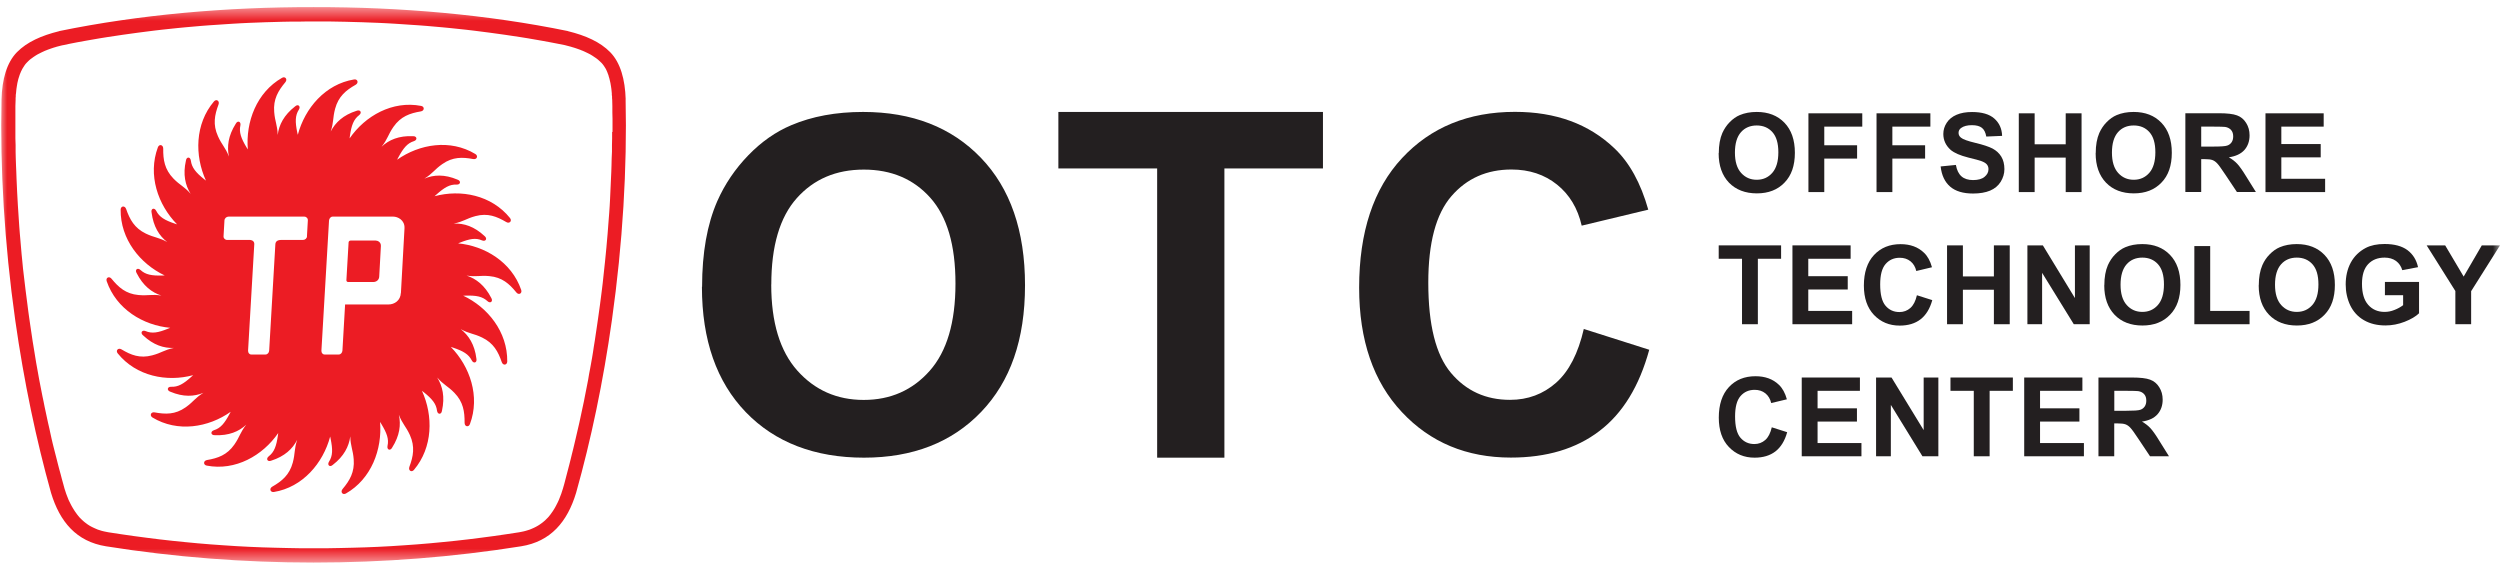 <svg width="180" height="41" viewBox="0 0 180 41" fill="none" xmlns="http://www.w3.org/2000/svg">
<mask id="mask0_1138_3387" style="mask-type:luminance" maskUnits="userSpaceOnUse" x="0" y="0" width="180" height="41">
<path d="M180 0.5H0V40.5H180V0.5Z" fill="white"/>
</mask>
<g mask="url(#mask0_1138_3387)">
<path d="M50.55 20.651C50.55 18.201 50.917 16.142 51.646 14.479C52.189 13.252 52.935 12.156 53.878 11.181C54.821 10.207 55.852 9.486 56.977 9.012C58.468 8.379 60.19 8.06 62.142 8.06C65.674 8.06 68.504 9.161 70.62 11.357C72.742 13.56 73.801 16.616 73.801 20.536C73.801 24.456 72.748 27.462 70.642 29.659C68.536 31.856 65.723 32.952 62.203 32.952C58.682 32.952 55.803 31.861 53.697 29.675C51.592 27.49 50.539 24.483 50.539 20.651M55.529 20.486C55.529 23.212 56.154 25.276 57.41 26.686C58.666 28.09 60.256 28.795 62.186 28.795C64.116 28.795 65.701 28.095 66.935 26.702C68.174 25.309 68.794 23.212 68.794 20.42C68.794 17.629 68.191 15.602 66.99 14.248C65.784 12.894 64.188 12.211 62.192 12.211C60.196 12.211 58.589 12.899 57.366 14.27C56.143 15.641 55.534 17.717 55.534 20.486" fill="#231F20"/>
<path d="M83.315 32.952V12.128H76.203V8.06H95.253V12.128H88.157V32.952H83.315Z" fill="#231F20"/>
<path d="M114.052 23.691L118.746 25.183C118.028 27.809 116.832 29.764 115.154 31.035C113.481 32.313 111.359 32.946 108.782 32.946C105.601 32.946 102.98 31.856 100.935 29.67C98.884 27.484 97.858 24.5 97.858 20.712C97.858 16.704 98.889 13.593 100.951 11.38C103.013 9.166 105.722 8.054 109.078 8.054C112.012 8.054 114.392 8.924 116.223 10.664C117.315 11.693 118.132 13.169 118.675 15.096L113.882 16.247C113.597 14.997 113.004 14.011 112.105 13.29C111.206 12.569 110.114 12.205 108.826 12.205C107.049 12.205 105.607 12.844 104.499 14.127C103.391 15.41 102.837 17.48 102.837 20.349C102.837 23.393 103.38 25.557 104.472 26.851C105.563 28.145 106.978 28.789 108.722 28.789C110.01 28.789 111.112 28.376 112.039 27.556C112.966 26.735 113.63 25.442 114.035 23.68" fill="#231F20"/>
<path d="M123.753 11.027C123.753 10.449 123.84 9.965 124.01 9.574C124.142 9.287 124.312 9.023 124.537 8.797C124.762 8.566 125.003 8.395 125.266 8.285C125.617 8.137 126.023 8.06 126.484 8.06C127.317 8.06 127.981 8.318 128.48 8.836C128.979 9.353 129.231 10.075 129.231 11C129.231 11.925 128.984 12.635 128.485 13.147C127.992 13.665 127.328 13.923 126.495 13.923C125.661 13.923 124.987 13.665 124.487 13.152C123.994 12.635 123.742 11.93 123.742 11.027M124.915 10.989C124.915 11.633 125.063 12.117 125.359 12.448C125.656 12.778 126.028 12.943 126.484 12.943C126.939 12.943 127.312 12.778 127.602 12.448C127.893 12.117 128.041 11.627 128.041 10.967C128.041 10.306 127.898 9.832 127.613 9.513C127.328 9.194 126.95 9.034 126.484 9.034C126.017 9.034 125.634 9.194 125.348 9.519C125.063 9.843 124.915 10.333 124.915 10.983" fill="#231F20"/>
<path d="M130.207 13.83V8.159H134.084V9.117H131.348V10.46H133.711V11.418H131.348V13.83H130.207Z" fill="#231F20"/>
<path d="M135.11 13.83V8.159H138.987V9.117H136.25V10.46H138.608V11.418H136.25V13.83H135.11Z" fill="#231F20"/>
<path d="M139.716 11.985L140.824 11.875C140.89 12.249 141.027 12.525 141.23 12.701C141.432 12.877 141.712 12.965 142.058 12.965C142.425 12.965 142.705 12.888 142.891 12.729C143.078 12.574 143.171 12.393 143.171 12.183C143.171 12.051 143.132 11.936 143.056 11.842C142.979 11.748 142.842 11.666 142.644 11.594C142.513 11.545 142.206 11.462 141.729 11.347C141.12 11.192 140.687 11.005 140.44 10.785C140.094 10.471 139.919 10.091 139.919 9.645C139.919 9.359 140.001 9.084 140.166 8.836C140.33 8.583 140.566 8.395 140.873 8.263C141.18 8.131 141.553 8.065 141.986 8.065C142.694 8.065 143.231 8.219 143.588 8.533C143.944 8.847 144.136 9.26 144.152 9.783L143.012 9.832C142.962 9.541 142.858 9.331 142.699 9.205C142.54 9.078 142.299 9.012 141.975 9.012C141.652 9.012 141.383 9.078 141.197 9.216C141.076 9.304 141.016 9.419 141.016 9.568C141.016 9.7 141.071 9.816 141.186 9.909C141.328 10.031 141.679 10.157 142.233 10.289C142.787 10.421 143.198 10.559 143.467 10.697C143.73 10.84 143.939 11.027 144.092 11.275C144.24 11.517 144.317 11.82 144.317 12.178C144.317 12.503 144.224 12.806 144.048 13.092C143.867 13.378 143.615 13.587 143.286 13.725C142.957 13.863 142.546 13.934 142.058 13.934C141.345 13.934 140.796 13.769 140.413 13.439C140.029 13.108 139.798 12.624 139.727 11.991" fill="#231F20"/>
<path d="M145.353 13.83V8.159H146.494V10.389H148.731V8.159H149.872V13.83H148.731V11.347H146.494V13.83H145.353Z" fill="#231F20"/>
<path d="M150.892 11.027C150.892 10.449 150.98 9.965 151.15 9.574C151.281 9.287 151.451 9.023 151.676 8.797C151.901 8.566 152.142 8.395 152.405 8.285C152.756 8.137 153.162 8.06 153.623 8.06C154.456 8.06 155.12 8.318 155.619 8.836C156.118 9.353 156.37 10.075 156.37 11C156.37 11.925 156.124 12.635 155.624 13.147C155.131 13.665 154.467 13.923 153.634 13.923C152.8 13.923 152.126 13.665 151.632 13.152C151.139 12.635 150.886 11.93 150.886 11.027M152.06 10.989C152.06 11.633 152.208 12.117 152.504 12.448C152.8 12.778 153.173 12.943 153.628 12.943C154.084 12.943 154.456 12.778 154.747 12.448C155.038 12.117 155.186 11.627 155.186 10.967C155.186 10.306 155.043 9.832 154.758 9.513C154.473 9.194 154.1 9.034 153.628 9.034C153.157 9.034 152.778 9.194 152.493 9.519C152.208 9.843 152.06 10.333 152.06 10.983" fill="#231F20"/>
<path d="M157.346 13.83V8.153H159.748C160.352 8.153 160.79 8.203 161.064 8.307C161.339 8.406 161.558 8.588 161.723 8.852C161.887 9.111 161.969 9.408 161.969 9.744C161.969 10.168 161.843 10.521 161.596 10.801C161.344 11.077 160.977 11.253 160.478 11.325C160.724 11.468 160.927 11.627 161.086 11.798C161.245 11.969 161.465 12.277 161.733 12.717L162.424 13.824H161.059L160.236 12.591C159.94 12.15 159.743 11.87 159.633 11.759C159.524 11.644 159.414 11.567 159.293 11.523C159.173 11.479 158.981 11.457 158.717 11.457H158.487V13.824H157.346V13.83ZM158.487 10.554H159.332C159.88 10.554 160.22 10.532 160.357 10.482C160.494 10.438 160.598 10.355 160.675 10.245C160.752 10.13 160.79 9.992 160.79 9.821C160.79 9.629 160.741 9.475 160.637 9.359C160.533 9.243 160.39 9.166 160.209 9.139C160.116 9.128 159.836 9.117 159.375 9.117H158.487V10.554Z" fill="#231F20"/>
<path d="M163.115 13.83V8.159H167.305V9.117H164.256V10.372H167.091V11.33H164.256V12.872H167.409V13.83H163.115Z" fill="#231F20"/>
<path d="M125.425 23.344V18.631H123.747V17.667H128.239V18.631H126.566V23.344H125.425Z" fill="#231F20"/>
<path d="M129.056 23.344V17.667H133.245V18.631H130.196V19.886H133.037V20.844H130.196V22.386H133.355V23.344H129.056Z" fill="#231F20"/>
<path d="M138.016 21.257L139.124 21.609C138.954 22.226 138.669 22.689 138.279 22.991C137.884 23.294 137.385 23.443 136.777 23.443C136.025 23.443 135.411 23.184 134.923 22.672C134.441 22.16 134.199 21.455 134.199 20.563C134.199 19.622 134.441 18.884 134.929 18.361C135.417 17.838 136.053 17.579 136.842 17.579C137.533 17.579 138.098 17.783 138.526 18.196C138.784 18.438 138.976 18.785 139.102 19.242L137.972 19.512C137.906 19.214 137.764 18.983 137.555 18.812C137.341 18.642 137.084 18.559 136.782 18.559C136.365 18.559 136.025 18.708 135.762 19.011C135.499 19.314 135.373 19.803 135.373 20.481C135.373 21.197 135.499 21.709 135.757 22.011C136.014 22.314 136.349 22.468 136.76 22.468C137.062 22.468 137.325 22.369 137.544 22.177C137.764 21.984 137.917 21.681 138.016 21.263" fill="#231F20"/>
<path d="M140.188 23.344V17.667H141.328V19.903H143.56V17.667H144.701V23.344H143.56V20.861H141.328V23.344H140.188Z" fill="#231F20"/>
<path d="M145.973 23.344V17.667H147.086L149.395 21.461V17.667H150.459V23.344H149.313L147.032 19.644V23.344H145.973Z" fill="#231F20"/>
<path d="M151.512 20.541C151.512 19.963 151.599 19.479 151.769 19.088C151.901 18.801 152.071 18.537 152.296 18.311C152.521 18.08 152.762 17.91 153.025 17.799C153.376 17.651 153.782 17.574 154.243 17.574C155.076 17.574 155.74 17.832 156.239 18.35C156.738 18.867 156.99 19.589 156.99 20.514C156.99 21.439 156.743 22.149 156.244 22.661C155.751 23.179 155.087 23.437 154.253 23.437C153.42 23.437 152.745 23.179 152.252 22.666C151.758 22.149 151.506 21.444 151.506 20.541M152.68 20.503C152.68 21.147 152.828 21.631 153.124 21.962C153.42 22.292 153.793 22.457 154.248 22.457C154.703 22.457 155.076 22.292 155.367 21.962C155.657 21.631 155.805 21.141 155.805 20.481C155.805 19.82 155.663 19.346 155.378 19.027C155.093 18.708 154.714 18.548 154.248 18.548C153.782 18.548 153.398 18.708 153.113 19.033C152.828 19.358 152.68 19.848 152.68 20.497" fill="#231F20"/>
<path d="M157.993 23.344V17.717H159.134V22.386H161.969V23.344H157.993Z" fill="#231F20"/>
<path d="M162.633 20.541C162.633 19.963 162.721 19.479 162.891 19.088C163.017 18.801 163.192 18.537 163.417 18.311C163.642 18.08 163.883 17.91 164.146 17.799C164.497 17.651 164.903 17.574 165.364 17.574C166.197 17.574 166.861 17.832 167.36 18.35C167.859 18.867 168.111 19.589 168.111 20.514C168.111 21.439 167.864 22.149 167.365 22.661C166.872 23.179 166.208 23.437 165.375 23.437C164.541 23.437 163.867 23.179 163.373 22.666C162.874 22.149 162.627 21.444 162.627 20.541M163.801 20.503C163.801 21.147 163.949 21.631 164.245 21.962C164.541 22.292 164.914 22.457 165.369 22.457C165.824 22.457 166.197 22.292 166.488 21.962C166.779 21.631 166.927 21.141 166.927 20.481C166.927 19.82 166.784 19.346 166.499 19.027C166.214 18.708 165.835 18.548 165.369 18.548C164.903 18.548 164.519 18.708 164.234 19.033C163.949 19.358 163.801 19.848 163.801 20.497" fill="#231F20"/>
<path d="M171.714 21.257V20.299H174.171V22.556C173.935 22.788 173.584 22.991 173.134 23.168C172.679 23.344 172.224 23.432 171.758 23.432C171.166 23.432 170.65 23.311 170.211 23.058C169.773 22.81 169.444 22.452 169.219 21.989C169 21.527 168.89 21.02 168.89 20.481C168.89 19.892 169.011 19.363 169.257 18.906C169.504 18.449 169.866 18.097 170.338 17.849C170.7 17.662 171.149 17.568 171.692 17.568C172.394 17.568 172.942 17.717 173.337 18.009C173.732 18.306 173.984 18.713 174.099 19.236L172.964 19.451C172.882 19.17 172.734 18.956 172.515 18.79C172.295 18.631 172.021 18.548 171.692 18.548C171.193 18.548 170.798 18.708 170.502 19.022C170.206 19.341 170.063 19.809 170.063 20.437C170.063 21.108 170.211 21.615 170.513 21.951C170.809 22.287 171.204 22.457 171.687 22.457C171.928 22.457 172.164 22.413 172.405 22.314C172.646 22.221 172.849 22.105 173.025 21.973V21.252H171.72L171.714 21.257Z" fill="#231F20"/>
<path d="M176.786 23.344V20.954L174.719 17.667H176.052L177.384 19.914L178.689 17.667H180L177.922 20.965V23.344H176.786Z" fill="#231F20"/>
<path d="M127.569 30.766L128.677 31.118C128.507 31.735 128.222 32.197 127.833 32.5C127.438 32.803 126.939 32.952 126.33 32.952C125.579 32.952 124.965 32.693 124.477 32.181C123.988 31.669 123.753 30.964 123.753 30.072C123.753 29.13 123.994 28.393 124.482 27.87C124.97 27.346 125.606 27.088 126.396 27.088C127.087 27.088 127.652 27.291 128.079 27.704C128.337 27.947 128.529 28.294 128.655 28.75L127.526 29.02C127.46 28.723 127.317 28.492 127.109 28.321C126.895 28.15 126.637 28.068 126.336 28.068C125.919 28.068 125.579 28.216 125.316 28.519C125.052 28.822 124.926 29.312 124.926 29.984C124.926 30.7 125.052 31.212 125.31 31.514C125.568 31.817 125.902 31.971 126.314 31.971C126.615 31.971 126.878 31.872 127.098 31.68C127.317 31.487 127.471 31.184 127.569 30.766Z" fill="#231F20"/>
<path d="M129.725 32.852V27.181H133.914V28.139H130.865V29.4H133.7V30.353H130.865V31.9H134.024V32.852H129.725Z" fill="#231F20"/>
<path d="M135.077 32.852V27.181H136.19L138.504 30.969V27.181H139.562V32.852H138.416L136.141 29.152V32.852H135.077Z" fill="#231F20"/>
<path d="M142.112 32.852V28.139H140.434V27.181H144.926V28.139H143.253V32.852H142.112Z" fill="#231F20"/>
<path d="M145.743 32.852V27.181H149.932V28.139H146.883V29.4H149.718V30.353H146.883V31.9H150.042V32.852H145.743Z" fill="#231F20"/>
<path d="M151.089 32.852V27.181H153.491C154.095 27.181 154.533 27.231 154.807 27.335C155.082 27.435 155.301 27.616 155.466 27.881C155.63 28.139 155.712 28.437 155.712 28.773C155.712 29.197 155.586 29.549 155.339 29.83C155.093 30.105 154.72 30.281 154.221 30.353C154.467 30.496 154.67 30.655 154.829 30.826C154.988 30.997 155.208 31.305 155.476 31.746L156.167 32.852H154.802L153.979 31.619C153.689 31.179 153.486 30.898 153.376 30.788C153.267 30.672 153.151 30.595 153.031 30.551C152.91 30.507 152.718 30.485 152.455 30.485H152.225V32.852H151.084H151.089ZM152.23 29.576H153.075C153.623 29.576 153.963 29.554 154.1 29.505C154.237 29.461 154.341 29.378 154.418 29.268C154.495 29.152 154.533 29.015 154.533 28.844C154.533 28.651 154.484 28.497 154.38 28.382C154.281 28.266 154.133 28.189 153.952 28.161C153.859 28.15 153.585 28.139 153.118 28.139H152.23V29.576Z" fill="#231F20"/>
<path d="M27.051 17.32H25.242C25.171 17.32 25.105 17.375 25.099 17.447L24.94 20.178C24.94 20.25 24.995 20.305 25.061 20.305H26.876C27.095 20.305 27.293 20.161 27.304 19.914L27.424 17.717C27.441 17.43 27.189 17.32 27.051 17.32Z" fill="#EC1C24"/>
<path d="M45.049 7.151C45.005 5.736 44.682 4.519 43.931 3.754C43.212 3.022 42.176 2.559 40.898 2.245L40.876 2.234C35.146 1.056 28.856 0.5 22.582 0.511C16.298 0.5 10.013 1.056 4.283 2.234L4.261 2.245C2.983 2.559 1.947 3.022 1.223 3.754C0.477 4.514 0.148 5.731 0.11 7.151C-3.84152e-05 12.101 0.313 17.497 1.097 23.052C1.727 27.495 2.61 31.674 3.674 35.484C4.305 37.571 5.5 38.991 7.633 39.333C12.525 40.115 17.554 40.505 22.577 40.505C27.605 40.505 32.629 40.115 37.52 39.333C39.653 38.991 40.849 37.571 41.479 35.484C42.549 31.68 43.432 27.495 44.057 23.052C44.841 17.497 45.154 12.101 45.044 7.151M44.073 9.497V9.97L44.062 10.444V10.923L44.04 11.402L44.029 11.886L44.013 12.371L43.991 12.855L43.969 13.34L43.947 13.83L43.925 14.32L43.898 14.815L43.865 15.311L43.826 15.806L43.788 16.302L43.75 16.803L43.706 17.304L43.662 17.81L43.613 18.317L43.563 18.818L43.508 19.33L43.453 19.837L43.399 20.349L43.338 20.855L43.273 21.367L43.207 21.879L43.136 22.391L43.064 22.909L43.004 23.322L42.944 23.729L42.883 24.137L42.823 24.544L42.757 24.946L42.697 25.348L42.631 25.75L42.56 26.152L42.488 26.548L42.412 26.945L42.346 27.341L42.269 27.737L42.192 28.128L42.115 28.519L42.039 28.91L41.956 29.296L41.874 29.681L41.792 30.066L41.71 30.446L41.622 30.826L41.534 31.206L41.447 31.581L41.359 31.955L41.271 32.324L41.178 32.693L41.09 33.056L40.997 33.425L40.904 33.783L40.81 34.141L40.717 34.499L40.624 34.856L40.525 35.198L40.47 35.363L40.416 35.534L40.355 35.693L40.295 35.848L40.235 36.002L40.169 36.145L40.097 36.288L40.026 36.426L39.955 36.558L39.878 36.684L39.801 36.806L39.719 36.921L39.637 37.037L39.549 37.147L39.461 37.252L39.368 37.345L39.275 37.439L39.176 37.527L39.078 37.609L38.973 37.687L38.864 37.764L38.754 37.835L38.639 37.901L38.524 37.962L38.398 38.022L38.271 38.077L38.134 38.133L37.997 38.176L37.849 38.221L37.701 38.259L37.542 38.292L37.372 38.325L36.467 38.463L35.557 38.595L34.641 38.716L33.72 38.832L32.804 38.936L31.877 39.03L30.951 39.118L30.024 39.195L29.097 39.261L28.165 39.322L27.238 39.371L26.3 39.41L25.368 39.437L24.43 39.459L23.492 39.476H22.588H21.683L20.751 39.459L19.818 39.437L18.886 39.41L17.954 39.371L17.022 39.322L16.095 39.261L15.163 39.195L14.236 39.118L13.309 39.03L12.388 38.936L11.467 38.832L10.545 38.716L9.63 38.595L8.714 38.463L7.809 38.325L7.639 38.292L7.48 38.259L7.326 38.221L7.184 38.176L7.047 38.133L6.915 38.077L6.789 38.022L6.663 37.962L6.542 37.901L6.427 37.835L6.317 37.764L6.213 37.687L6.109 37.609L6.01 37.527L5.911 37.439L5.818 37.345L5.725 37.252L5.637 37.147L5.55 37.037L5.467 36.921L5.385 36.806L5.308 36.684L5.231 36.558L5.155 36.426L5.083 36.288L5.012 36.145L4.941 36.002L4.881 35.848L4.82 35.693L4.76 35.534L4.705 35.363L4.65 35.198L4.557 34.856L4.458 34.499L4.365 34.141L4.266 33.783L4.173 33.425L4.08 33.056L3.987 32.693L3.893 32.324L3.8 31.955L3.712 31.581L3.63 31.206L3.548 30.826L3.46 30.446L3.378 30.066L3.296 29.681L3.213 29.296L3.137 28.91L3.054 28.519L2.978 28.128L2.901 27.737L2.824 27.341L2.753 26.945L2.682 26.548L2.61 26.152L2.544 25.75L2.479 25.348L2.413 24.946L2.347 24.544L2.287 24.137L2.226 23.729L2.166 23.322L2.106 22.909L2.034 22.391L1.969 21.879L1.903 21.367L1.837 20.855L1.777 20.349L1.716 19.837L1.656 19.33L1.607 18.818L1.557 18.317L1.513 17.81L1.47 17.304L1.426 16.803L1.387 16.302L1.354 15.806L1.322 15.311L1.289 14.815L1.261 14.32L1.234 13.83L1.212 13.34L1.19 12.855L1.173 12.371L1.152 11.886L1.135 11.402L1.124 10.923V10.444L1.108 9.97V9.497V9.029V8.561V8.098V7.636L1.124 7.184V7.063L1.135 6.947V6.832L1.152 6.722L1.163 6.611L1.173 6.501L1.184 6.397L1.201 6.287L1.217 6.182L1.234 6.083L1.25 5.984L1.272 5.89L1.294 5.797L1.316 5.703L1.343 5.615L1.371 5.532L1.398 5.444L1.426 5.362L1.459 5.279L1.492 5.202L1.524 5.125L1.563 5.053L1.596 4.982L1.634 4.916L1.673 4.855L1.711 4.795L1.749 4.734L1.788 4.679L1.826 4.624L1.87 4.574L1.914 4.525L1.958 4.481L2.007 4.431L2.056 4.382L2.111 4.332L2.166 4.283L2.226 4.238L2.287 4.194L2.347 4.15L2.407 4.106L2.473 4.062L2.539 4.018L2.61 3.974L2.682 3.93L2.753 3.892L2.83 3.853L2.906 3.815L2.983 3.776L3.065 3.737L3.148 3.699L3.23 3.66L3.318 3.627L3.411 3.589L3.499 3.556L3.592 3.523L3.685 3.49L3.784 3.457L3.882 3.424L3.981 3.396L4.085 3.363L4.19 3.336L4.299 3.308L4.409 3.28L4.53 3.253H4.541L5.034 3.148L5.566 3.044L6.109 2.945L6.646 2.851L7.189 2.757L7.738 2.669L8.286 2.587L8.84 2.504L9.394 2.427L9.953 2.35L10.512 2.278L11.072 2.207L11.637 2.141L12.207 2.08L12.777 2.02L13.348 1.965L13.918 1.915L14.488 1.865L15.064 1.821L15.64 1.783L16.215 1.744L16.797 1.706L17.373 1.673L17.954 1.645L18.535 1.623L19.116 1.601L19.703 1.585L20.285 1.568L20.866 1.557H21.453L22.034 1.546H23.745L24.326 1.557L24.913 1.568L25.494 1.585L26.075 1.601L26.657 1.623L27.238 1.645L27.819 1.673L28.395 1.706L28.976 1.744L29.552 1.783L30.128 1.821L30.704 1.865L31.274 1.915L31.844 1.965L32.415 2.02L32.985 2.08L33.555 2.141L34.12 2.207L34.679 2.278L35.239 2.35L35.798 2.427L36.352 2.504L36.906 2.587L37.454 2.669L38.003 2.757L38.545 2.851L39.083 2.945L39.62 3.044L40.158 3.148L40.651 3.247H40.662L40.783 3.28L40.893 3.308L40.997 3.336L41.101 3.363L41.205 3.396L41.304 3.424L41.408 3.457L41.507 3.49L41.6 3.523L41.693 3.556L41.786 3.589L41.874 3.627L41.962 3.66L42.05 3.699L42.132 3.737L42.214 3.776L42.297 3.815L42.373 3.853L42.45 3.892L42.521 3.93L42.593 3.974L42.664 4.018L42.73 4.062L42.795 4.106L42.861 4.15L42.927 4.194L42.982 4.238L43.042 4.283L43.097 4.332L43.152 4.382L43.207 4.431L43.256 4.481L43.306 4.525L43.349 4.574L43.393 4.624L43.432 4.679L43.475 4.734L43.514 4.795L43.552 4.855L43.591 4.916L43.629 4.982L43.662 5.053L43.695 5.125L43.728 5.202L43.755 5.279L43.788 5.362L43.816 5.444L43.837 5.532L43.865 5.615L43.887 5.703L43.909 5.797L43.931 5.89L43.953 5.984L43.969 6.083L43.986 6.182L44.002 6.287L44.018 6.397L44.029 6.501L44.04 6.611L44.051 6.722V6.832L44.068 6.947V7.063L44.079 7.184L44.09 7.636V8.098L44.101 8.561V9.029V9.497H44.073Z" fill="#EC1C24"/>
<path d="M32.941 17.541C32.99 17.519 33.04 17.502 33.089 17.48C33.813 17.188 34.252 17.111 34.707 17.309C34.97 17.419 35.118 17.177 34.882 16.99C34.142 16.302 33.402 16.065 32.672 16.098C33.363 15.96 33.561 15.74 34.235 15.559C35.118 15.322 35.765 15.586 36.451 15.988C36.687 16.131 36.889 15.905 36.719 15.696C35.387 14.044 33.182 13.62 31.29 14.127C31.329 14.094 31.373 14.055 31.411 14.017C31.998 13.494 32.382 13.268 32.875 13.29C33.16 13.307 33.215 13.026 32.936 12.932C32.009 12.541 31.23 12.574 30.556 12.861C31.159 12.492 31.274 12.211 31.844 11.815C32.596 11.286 33.292 11.308 34.065 11.451C34.345 11.506 34.449 11.22 34.224 11.088C32.415 9.998 30.199 10.367 28.592 11.501C28.62 11.451 28.642 11.402 28.669 11.352C29.042 10.658 29.327 10.311 29.799 10.163C30.073 10.08 30.029 9.794 29.733 9.805C28.73 9.761 28.006 10.064 27.474 10.565C27.918 10.009 27.929 9.711 28.329 9.133C28.856 8.379 29.514 8.153 30.298 8.021C30.572 7.977 30.578 7.669 30.32 7.625C28.258 7.228 26.289 8.34 25.171 9.965C25.171 9.909 25.187 9.854 25.192 9.799C25.302 9.018 25.461 8.599 25.856 8.291C26.086 8.115 25.949 7.867 25.675 7.977C24.715 8.28 24.145 8.819 23.811 9.469C24.035 8.792 23.948 8.506 24.129 7.828C24.37 6.936 24.913 6.496 25.604 6.105C25.845 5.967 25.752 5.676 25.494 5.72C23.416 6.061 21.951 7.79 21.442 9.706C21.431 9.651 21.42 9.596 21.403 9.541C21.244 8.77 21.25 8.313 21.518 7.894C21.672 7.652 21.463 7.459 21.244 7.663C20.444 8.285 20.087 8.985 19.994 9.717C19.977 9.007 19.796 8.764 19.742 8.06C19.665 7.14 20.032 6.534 20.542 5.923C20.723 5.709 20.537 5.472 20.306 5.604C18.475 6.65 17.68 8.781 17.844 10.757C17.811 10.713 17.784 10.664 17.756 10.62C17.351 9.948 17.203 9.519 17.307 9.034C17.367 8.753 17.109 8.643 16.972 8.913C16.429 9.772 16.331 10.554 16.484 11.275C16.232 10.614 15.98 10.449 15.694 9.81C15.311 8.968 15.453 8.274 15.733 7.525C15.832 7.261 15.574 7.102 15.404 7.305C14.033 8.924 14.005 11.203 14.828 13.004C14.784 12.971 14.746 12.938 14.702 12.905C14.088 12.415 13.808 12.062 13.742 11.567C13.704 11.275 13.424 11.269 13.386 11.567C13.161 12.563 13.336 13.329 13.726 13.956C13.265 13.422 12.975 13.356 12.486 12.855C11.85 12.194 11.741 11.501 11.752 10.697C11.752 10.416 11.461 10.355 11.368 10.603C10.627 12.596 11.368 14.749 12.75 16.153C12.7 16.137 12.646 16.12 12.596 16.104C11.856 15.856 11.472 15.625 11.247 15.179C11.116 14.92 10.847 15.013 10.913 15.3C11.044 16.313 11.461 16.979 12.037 17.425C11.423 17.084 11.132 17.122 10.501 16.819C9.679 16.423 9.344 15.801 9.081 15.046C8.988 14.782 8.692 14.826 8.686 15.091C8.664 17.221 10.085 18.989 11.856 19.831C11.801 19.831 11.746 19.837 11.697 19.837C10.918 19.859 10.479 19.776 10.117 19.44C9.909 19.242 9.684 19.418 9.843 19.671C10.304 20.58 10.929 21.059 11.62 21.279C10.929 21.169 10.666 21.307 9.969 21.241C9.059 21.158 8.538 20.69 8.034 20.073C7.858 19.853 7.595 19.996 7.683 20.25C8.379 22.265 10.309 23.426 12.256 23.602C12.207 23.625 12.158 23.647 12.103 23.663C11.379 23.96 10.94 24.032 10.485 23.839C10.222 23.729 10.074 23.971 10.309 24.153C11.05 24.847 11.79 25.078 12.519 25.051C11.834 25.188 11.631 25.409 10.957 25.585C10.074 25.821 9.427 25.563 8.747 25.155C8.505 25.012 8.308 25.243 8.478 25.447C9.81 27.093 12.02 27.523 13.907 27.011C13.868 27.049 13.825 27.088 13.786 27.121C13.205 27.649 12.816 27.87 12.328 27.848C12.042 27.831 11.988 28.112 12.267 28.205C13.194 28.596 13.973 28.558 14.647 28.282C14.044 28.651 13.934 28.927 13.364 29.329C12.613 29.857 11.916 29.835 11.137 29.692C10.863 29.637 10.754 29.923 10.979 30.061C12.788 31.151 15.009 30.782 16.61 29.648C16.588 29.698 16.561 29.747 16.534 29.791C16.166 30.485 15.876 30.832 15.404 30.975C15.13 31.063 15.174 31.349 15.47 31.333C16.473 31.377 17.197 31.074 17.729 30.578C17.29 31.134 17.274 31.432 16.873 32.01C16.347 32.764 15.684 32.99 14.905 33.122C14.631 33.172 14.625 33.474 14.883 33.524C16.95 33.92 18.913 32.803 20.032 31.179C20.027 31.234 20.016 31.289 20.01 31.344C19.901 32.126 19.742 32.55 19.352 32.852C19.122 33.029 19.259 33.282 19.533 33.166C20.493 32.858 21.063 32.324 21.398 31.669C21.173 32.34 21.261 32.632 21.08 33.309C20.838 34.201 20.295 34.642 19.605 35.038C19.363 35.176 19.462 35.462 19.72 35.424C21.793 35.082 23.262 33.348 23.772 31.432C23.783 31.487 23.794 31.542 23.805 31.591C23.964 32.368 23.959 32.819 23.69 33.238C23.536 33.48 23.745 33.673 23.964 33.469C24.765 32.852 25.121 32.148 25.22 31.421C25.236 32.131 25.412 32.368 25.467 33.073C25.538 33.992 25.181 34.598 24.666 35.209C24.485 35.424 24.672 35.66 24.902 35.534C26.739 34.488 27.529 32.351 27.364 30.38C27.392 30.43 27.424 30.474 27.452 30.518C27.858 31.19 28.011 31.614 27.901 32.104C27.841 32.384 28.104 32.489 28.236 32.225C28.779 31.366 28.878 30.584 28.718 29.863C28.976 30.529 29.223 30.689 29.514 31.327C29.892 32.17 29.755 32.863 29.475 33.612C29.377 33.877 29.634 34.036 29.804 33.832C31.17 32.214 31.203 29.934 30.38 28.139C30.424 28.172 30.468 28.205 30.512 28.238C31.12 28.729 31.406 29.075 31.466 29.571C31.504 29.857 31.784 29.868 31.822 29.571C32.042 28.574 31.866 27.803 31.477 27.181C31.943 27.715 32.228 27.782 32.716 28.282C33.358 28.938 33.456 29.642 33.451 30.441C33.451 30.727 33.742 30.782 33.835 30.534C34.581 28.541 33.835 26.383 32.459 24.979C32.508 24.995 32.563 25.012 32.617 25.029C33.358 25.276 33.742 25.508 33.967 25.948C34.098 26.207 34.367 26.113 34.301 25.821C34.175 24.808 33.747 24.148 33.171 23.696C33.786 24.038 34.082 23.999 34.712 24.302C35.535 24.698 35.869 25.32 36.127 26.075C36.22 26.339 36.517 26.295 36.522 26.025C36.544 23.894 35.124 22.127 33.352 21.29C33.407 21.29 33.462 21.29 33.517 21.285C34.301 21.263 34.729 21.345 35.096 21.681C35.305 21.879 35.524 21.703 35.37 21.45C34.904 20.547 34.285 20.068 33.594 19.842C34.29 19.952 34.548 19.814 35.239 19.881C36.149 19.963 36.67 20.431 37.175 21.053C37.35 21.274 37.613 21.125 37.526 20.872C36.835 18.862 34.893 17.695 32.952 17.519M22.105 17.012C22.1 17.161 21.968 17.276 21.814 17.276H20.23C19.961 17.282 19.829 17.392 19.824 17.618L19.38 25.243C19.374 25.398 19.253 25.524 19.122 25.524H18.085C17.954 25.524 17.855 25.403 17.861 25.243L18.305 17.64C18.332 17.425 18.233 17.304 18.009 17.276H16.353C16.204 17.276 16.084 17.155 16.095 17.012L16.161 15.867C16.172 15.718 16.303 15.597 16.451 15.597H21.908C22.056 15.597 22.176 15.718 22.165 15.867L22.1 17.012H22.105ZM28.861 21.097C28.834 21.626 28.422 21.923 27.956 21.923H24.847L24.655 25.243C24.644 25.398 24.529 25.524 24.397 25.524H23.366C23.235 25.524 23.131 25.403 23.142 25.243L23.69 15.878C23.701 15.724 23.816 15.597 23.948 15.597H28.324C28.62 15.597 29.157 15.834 29.124 16.439L28.867 21.086L28.861 21.097Z" fill="#EC1C24"/>
</g>
</svg>

